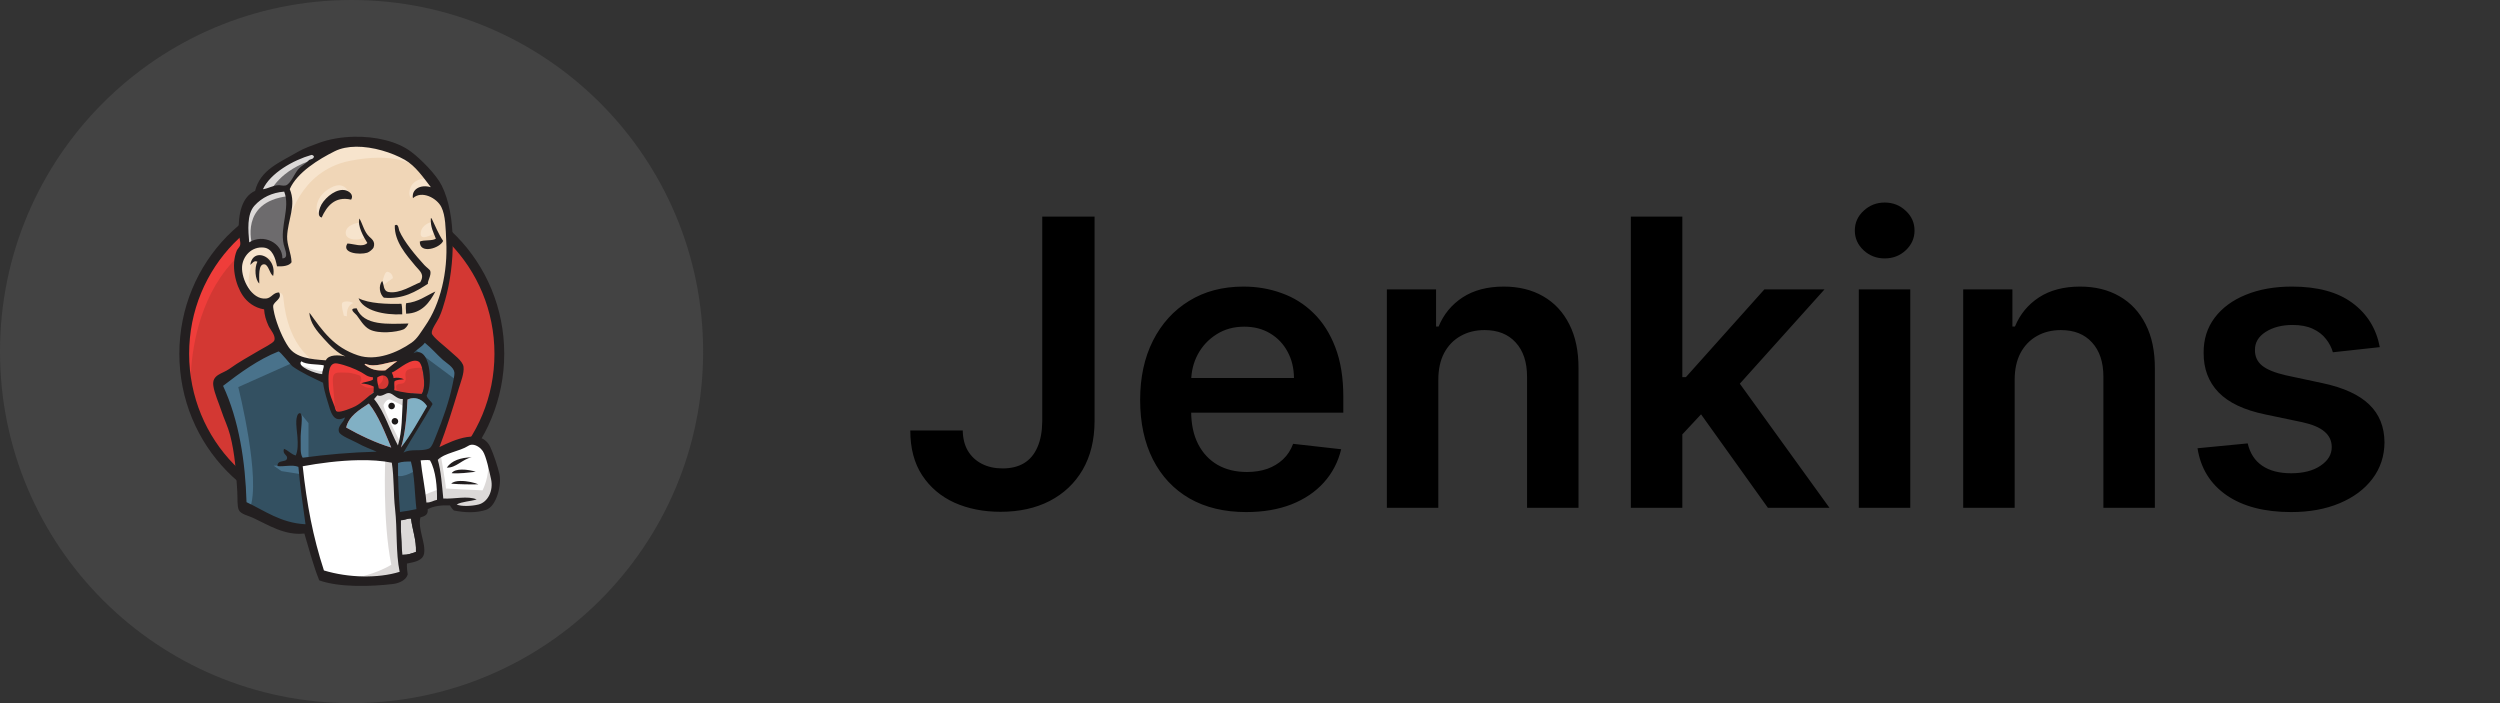 <svg width="128" height="36" viewBox="0 0 128 36" fill="none" xmlns="http://www.w3.org/2000/svg">
<rect x="0" y="0" width="128" height="36" fill="#333333" stroke="none"/>
<path d="M53.363 11.091H56.042V21.574C56.037 22.535 55.833 23.362 55.43 24.056C55.027 24.745 54.464 25.277 53.741 25.651C53.023 26.019 52.186 26.204 51.23 26.204C50.356 26.204 49.57 26.049 48.871 25.738C48.177 25.422 47.626 24.957 47.218 24.34C46.811 23.724 46.607 22.957 46.607 22.04H49.293C49.298 22.443 49.385 22.79 49.555 23.081C49.73 23.372 49.97 23.595 50.276 23.75C50.582 23.906 50.934 23.983 51.332 23.983C51.764 23.983 52.13 23.894 52.431 23.714C52.732 23.53 52.96 23.258 53.115 22.899C53.275 22.54 53.358 22.098 53.363 21.574V11.091ZM63.806 26.218C62.684 26.218 61.716 25.985 60.901 25.52C60.09 25.049 59.467 24.384 59.03 23.525C58.593 22.661 58.375 21.644 58.375 20.475C58.375 19.324 58.593 18.315 59.03 17.446C59.472 16.573 60.088 15.893 60.879 15.408C61.67 14.918 62.599 14.673 63.667 14.673C64.356 14.673 65.007 14.784 65.618 15.008C66.235 15.226 66.778 15.566 67.249 16.027C67.725 16.488 68.098 17.075 68.37 17.788C68.642 18.497 68.778 19.341 68.778 20.322V21.13H59.612V19.354H66.252C66.247 18.849 66.138 18.4 65.924 18.007C65.71 17.609 65.412 17.296 65.029 17.068C64.65 16.84 64.208 16.726 63.704 16.726C63.165 16.726 62.692 16.857 62.284 17.119C61.876 17.376 61.559 17.716 61.33 18.138C61.107 18.555 60.993 19.014 60.988 19.514V21.064C60.988 21.715 61.107 22.273 61.345 22.739C61.583 23.2 61.915 23.554 62.342 23.802C62.769 24.044 63.269 24.166 63.842 24.166C64.225 24.166 64.572 24.112 64.883 24.005C65.194 23.894 65.463 23.731 65.691 23.518C65.919 23.304 66.091 23.04 66.208 22.724L68.668 23.001C68.513 23.651 68.217 24.219 67.78 24.704C67.348 25.185 66.795 25.558 66.121 25.825C65.446 26.087 64.674 26.218 63.806 26.218ZM73.642 19.448V26H71.007V14.818H73.526V16.718H73.657C73.914 16.092 74.324 15.595 74.887 15.226C75.455 14.857 76.156 14.673 76.991 14.673C77.763 14.673 78.435 14.838 79.008 15.168C79.585 15.498 80.032 15.976 80.347 16.602C80.668 17.228 80.825 17.987 80.82 18.88V26H78.185V19.288C78.185 18.541 77.991 17.956 77.603 17.534C77.219 17.111 76.688 16.9 76.008 16.9C75.547 16.9 75.137 17.002 74.778 17.206C74.424 17.405 74.145 17.694 73.941 18.072C73.742 18.451 73.642 18.909 73.642 19.448ZM85.902 22.491L85.894 19.31H86.317L90.335 14.818H93.414L88.471 20.322H87.925L85.902 22.491ZM83.499 26V11.091H86.135V26H83.499ZM90.517 26L86.877 20.911L88.653 19.055L93.669 26H90.517ZM95.171 26V14.818H97.806V26H95.171ZM96.496 13.231C96.078 13.231 95.719 13.093 95.418 12.816C95.117 12.535 94.967 12.197 94.967 11.804C94.967 11.406 95.117 11.069 95.418 10.792C95.719 10.511 96.078 10.37 96.496 10.37C96.918 10.37 97.277 10.511 97.573 10.792C97.874 11.069 98.024 11.406 98.024 11.804C98.024 12.197 97.874 12.535 97.573 12.816C97.277 13.093 96.918 13.231 96.496 13.231ZM103.151 19.448V26H100.516V14.818H103.035V16.718H103.166C103.423 16.092 103.833 15.595 104.396 15.226C104.964 14.857 105.665 14.673 106.5 14.673C107.272 14.673 107.944 14.838 108.516 15.168C109.094 15.498 109.54 15.976 109.856 16.602C110.176 17.228 110.334 17.987 110.329 18.88V26H107.694V19.288C107.694 18.541 107.5 17.956 107.111 17.534C106.728 17.111 106.197 16.9 105.517 16.9C105.056 16.9 104.646 17.002 104.287 17.206C103.933 17.405 103.654 17.694 103.45 18.072C103.251 18.451 103.151 18.909 103.151 19.448ZM121.846 17.774L119.443 18.036C119.376 17.793 119.257 17.565 119.087 17.352C118.922 17.138 118.699 16.966 118.417 16.835C118.136 16.704 117.791 16.638 117.383 16.638C116.835 16.638 116.374 16.757 116 16.995C115.631 17.233 115.449 17.541 115.454 17.919C115.449 18.245 115.568 18.509 115.811 18.713C116.058 18.917 116.466 19.084 117.034 19.215L118.941 19.623C119.999 19.851 120.785 20.212 121.3 20.708C121.819 21.203 122.081 21.851 122.086 22.651C122.081 23.355 121.875 23.976 121.467 24.515C121.064 25.049 120.504 25.466 119.786 25.767C119.067 26.068 118.242 26.218 117.31 26.218C115.942 26.218 114.84 25.932 114.005 25.359C113.171 24.782 112.673 23.979 112.513 22.95L115.083 22.702C115.199 23.207 115.447 23.588 115.825 23.845C116.204 24.102 116.697 24.231 117.303 24.231C117.929 24.231 118.432 24.102 118.81 23.845C119.194 23.588 119.385 23.27 119.385 22.892C119.385 22.571 119.261 22.307 119.014 22.098C118.771 21.889 118.393 21.729 117.878 21.617L115.971 21.217C114.898 20.994 114.105 20.618 113.59 20.089C113.076 19.555 112.821 18.88 112.826 18.065C112.821 17.376 113.008 16.779 113.387 16.274C113.77 15.765 114.301 15.371 114.981 15.095C115.665 14.813 116.454 14.673 117.347 14.673C118.657 14.673 119.689 14.952 120.441 15.51C121.198 16.068 121.666 16.823 121.846 17.774Z" fill="black"/>
<path d="M36 18C36 8.059 27.941 0 18 0C8.059 0 0 8.059 0 18C0 27.941 8.059 36 18 36C27.941 36 36 27.941 36 18Z" fill="#D5D5D5" fill-opacity="0.1"/>
<g clip-path="url(#clip0_85_857)">
<path d="M25.567 18.083C25.567 22.64 21.955 26.334 17.5 26.334C13.045 26.334 9.433 22.64 9.433 18.083C9.433 13.526 13.045 9.832 17.5 9.832C21.955 9.832 25.567 13.526 25.567 18.083Z" fill="#D33833"/>
<path d="M9.762 20.126C9.762 20.126 9.178 11.522 17.107 11.276L16.553 10.354L12.251 11.799L11.022 13.212L9.946 15.271L9.332 17.668L9.516 19.266" fill="#EF3D3A"/>
<path d="M11.975 12.454C10.56 13.903 9.684 15.902 9.684 18.114C9.684 20.325 10.56 22.325 11.975 23.773C13.391 25.221 15.342 26.114 17.5 26.114C19.657 26.114 21.609 25.221 23.025 23.773C24.44 22.325 25.316 20.325 25.316 18.114C25.316 15.902 24.44 13.902 23.025 12.454C21.609 11.007 19.657 10.114 17.5 10.113C15.343 10.114 13.391 11.007 11.975 12.455V12.454ZM11.617 24.123C10.113 22.585 9.183 20.459 9.183 18.114C9.183 15.768 10.113 13.643 11.617 12.104C13.121 10.566 15.203 9.612 17.5 9.612C19.798 9.612 21.88 10.566 23.383 12.104C24.887 13.643 25.818 15.769 25.817 18.114C25.817 20.459 24.887 22.585 23.383 24.123C21.88 25.662 19.798 26.615 17.5 26.615C15.203 26.615 13.121 25.662 11.617 24.123Z" fill="#231F20"/>
<path d="M20.896 18.129L19.666 18.313L18.007 18.498L16.931 18.528L15.887 18.498L15.088 18.252L14.381 17.484L13.828 15.916L13.705 15.578L12.967 15.333L12.537 14.626L12.23 13.611L12.568 12.72L13.367 12.444L14.012 12.751L14.319 13.427L14.688 13.366L14.811 13.212L14.688 12.505L14.657 11.614L14.842 10.385L14.835 9.683L15.395 8.787L16.378 8.08L18.099 7.343L20.005 7.619L21.664 8.818L22.432 10.047L22.924 10.938L23.047 13.151L22.678 15.056L22.002 16.746L21.357 17.637" fill="#F0D6B7"/>
<path d="M21.817 17.238L21.08 17.975V20.833L20.437 23.467L20.128 23.476L20.373 26.426L21.541 26.272L21.264 23.445L20.743 23.459L22.156 23.383C22.156 23.383 22.862 21.601 22.862 21.509C22.862 21.417 23.477 18.928 23.477 18.928L22.094 17.483L21.817 17.237L21.817 17.238ZM14.412 17.698L13.643 18.006L11.185 19.696L11.339 20.188L12.046 22.277L12.353 25.75L12.568 26.118L15.641 27.164L15.825 26.948L15.456 24.367V23.63L19.851 23.445L20.189 23.261L17.515 22.001L18.007 21.048L17.3 21.294L17.024 20.956L16.655 19.358L16.348 19.266L15.671 19.05L15.088 18.528L14.412 17.698Z" fill="#335061"/>
<path d="M12.568 12.72L13.367 12.444L14.012 12.751L14.319 13.427L14.688 13.366L14.78 12.997L14.596 12.29L14.78 10.6L14.627 9.678L15.18 9.033L16.378 8.08L16.04 7.619L14.35 8.449L13.643 9.002L13.244 9.862L12.629 10.692L12.445 11.675L12.568 12.72Z" fill="#6D6B6D"/>
<path d="M16.681 7.723C16.471 7.721 16.225 7.742 16.225 7.742L14.227 8.511L13.459 9.279L13.121 9.894L13.828 9.832C13.828 9.832 14.289 8.695 16.132 8.142C17.285 7.796 17.033 7.727 16.681 7.723ZM14.627 9.678L12.937 10.078L12.445 11.676L12.568 12.72L12.906 12.506C12.906 12.506 12.26 10.354 14.719 10.047L14.627 9.678Z" fill="#DCD9D8"/>
<path d="M18.576 7.086C18.339 7.09 18.105 7.135 17.884 7.22C16.04 7.927 14.688 9.217 14.719 10.047C14.771 11.46 14.749 11.461 14.749 11.461C14.749 11.461 15.272 8.756 17.915 8.234C20.091 7.804 21.233 8.326 21.664 8.818C21.664 8.818 20.181 7.053 18.576 7.085L18.576 7.086ZM21.869 9.125C21.771 9.124 20.986 9.144 20.957 9.894C20.957 9.894 20.957 10.016 21.019 10.139C21.019 10.139 21.726 9.34 22.156 9.77L21.879 9.125C21.879 9.125 21.876 9.125 21.869 9.125ZM17.343 9.486C17.193 9.49 17.006 9.553 16.778 9.709C16.102 10.17 16.163 10.815 16.286 10.938C16.409 11.061 16.376 11.308 16.469 11.139C16.563 10.969 16.532 10.416 16.87 10.262C17.208 10.109 17.762 9.937 17.977 10.222C17.977 10.222 17.883 9.474 17.343 9.486V9.486ZM22.094 11.369C22.094 11.369 21.587 11.475 21.541 11.922C21.494 12.368 22.094 12.014 22.186 11.983L22.094 11.368V11.369ZM18.376 11.399C18.376 11.399 17.7 11.492 17.7 11.922C17.7 12.352 18.468 12.321 18.683 12.137L18.376 11.399ZM12.906 12.506L12.199 13.243L12.322 14.165L12.691 15.117L13.09 15.241C12.506 14.534 12.783 14.042 12.906 13.366C13.028 12.69 14.196 13.397 14.196 13.397L14.165 12.935L13.705 12.567L12.906 12.506ZM19.843 13.916C19.641 13.907 19.564 14.569 19.547 14.74C19.603 14.575 20.117 14.242 20.117 14.242C20.117 14.242 20.117 13.991 19.866 13.92C19.859 13.918 19.851 13.916 19.843 13.916ZM19.547 14.74C19.542 14.752 19.541 14.766 19.544 14.78C19.544 14.78 19.545 14.765 19.547 14.74ZM14.292 14.974L13.889 15.364L13.981 16.716L14.965 18.252C14.965 18.252 16.069 18.501 15.948 18.406C14.627 17.361 14.535 15.425 14.504 15.21C14.473 14.995 14.292 14.974 14.292 14.974ZM17.75 15.432C17.628 15.434 17.548 15.473 17.525 15.503C17.449 15.605 17.608 16.163 17.608 16.163L17.761 16.194C17.73 15.579 18.099 15.517 18.099 15.517C17.963 15.452 17.844 15.43 17.75 15.432Z" fill="#F7E4CD"/>
<path d="M14.196 17.668L11.185 19.696L11.523 20.648L12.322 24.09L12.353 25.903L12.783 26.057C13.397 24.581 12.199 19.819 12.199 19.819L15.088 18.528L14.196 17.668ZM15.385 21.162L15.303 21.355C15.303 21.355 15.241 21.908 15.241 22.062C15.241 22.215 15.303 23.506 15.303 23.506H15.794V21.662L15.385 21.162L15.385 21.162ZM15.395 23.783L14.012 23.844L14.412 24.121L15.395 24.275V23.783ZM21.817 17.237L21.234 17.883L23.385 19.481L23.446 18.743L21.817 17.238V17.237ZM21.203 23.26L20.128 23.475L20.281 24.336C20.68 24.52 21.357 24.029 21.357 24.029L21.203 23.26Z" fill="#49728B"/>
<path d="M15.088 18.252V18.529L15.478 18.959L16.707 19.512L16.738 18.59L15.887 18.498L15.088 18.252ZM24.082 22.616L23.099 22.923L22.156 23.384L21.654 23.292L21.264 23.445L21.593 26.027L22.792 25.689L25.066 25.566L25.404 24.521L24.789 22.708L24.082 22.616ZM20.128 23.476L18.336 23.476L15.456 23.63L15.509 25.044L15.825 26.948L16.461 29.53L17.875 29.837L20.21 29.653L20.241 29.192L19.964 26.703L20.128 23.476ZM20.364 23.23L19.688 21.509L18.981 20.495C18.981 20.495 19.135 20.065 19.35 20.065H20.057L20.733 20.311L20.672 21.448L20.364 23.23Z" fill="white"/>
<path d="M15.364 18.683L15.272 18.806L15.795 19.174L16.655 19.358L16.624 18.99C16.317 19.082 15.364 18.683 15.364 18.683ZM19.636 20.004L18.929 20.096L20.128 22.923L20.373 22.954L20.496 22.647C20.496 22.647 19.635 20.987 19.635 20.741C19.635 20.741 19.789 20.373 20.004 20.465C20.22 20.557 20.681 20.803 20.681 20.803V20.219L19.636 20.004ZM22.555 23.23L22.156 23.384L22.494 25.074C22.371 25.043 21.572 25.413 21.572 25.413L21.663 25.904L22.002 25.781L23.077 25.628L23.385 26.027L24.307 26.058L24.86 25.935L25.351 25.197L25.32 24.644L24.983 23.66C25.075 24.398 24.706 25.105 24.706 25.105C24.552 25.105 22.832 25.013 22.832 25.013C22.832 24.828 22.555 23.23 22.555 23.23ZM20.189 23.261L19.728 23.446C19.728 23.446 19.574 26.642 20.035 28.916C20.035 28.916 19.113 29.499 17.761 29.653L20.342 29.561L20.65 29.376L20.281 24.337L20.189 23.261ZM20.992 26.549C20.86 26.549 20.663 26.643 20.524 26.634C20.504 27.119 20.572 27.898 20.595 28.407C20.918 28.407 21.056 28.337 21.297 28.256C21.324 27.656 21.107 27.102 21.044 26.554C21.027 26.55 21.009 26.548 20.992 26.549Z" fill="#DCD9D8"/>
<path d="M21.233 18.467C20.84 18.486 20.308 18.988 20.061 19.076C20.093 19.168 20.145 19.241 20.149 19.358C20.323 19.315 20.534 19.345 20.684 19.418C20.51 19.438 20.318 19.437 20.203 19.52C20.161 19.641 20.213 19.807 20.185 19.976C20.597 20.092 21.069 20.154 21.59 20.17C21.692 20.038 21.726 19.787 21.714 19.538C21.7 19.238 21.621 18.62 21.435 18.513C21.374 18.477 21.306 18.464 21.233 18.467ZM17.184 18.602C16.767 18.611 16.81 19.34 16.83 19.786C16.847 20.163 17.044 20.562 17.129 20.813C17.169 20.93 17.178 21.054 17.278 21.077C17.454 21.118 18.038 20.885 18.204 20.795C18.555 20.603 18.828 20.299 19.126 20.094L19.137 19.796C18.958 19.707 18.751 19.643 18.488 19.632C18.666 19.542 18.929 19.543 19.092 19.436L19.096 19.317C18.799 19.295 18.686 19.162 18.49 19.055C18.169 18.88 17.688 18.689 17.274 18.61C17.244 18.604 17.214 18.601 17.184 18.602ZM19.597 19.223C19.518 19.224 19.423 19.254 19.315 19.326C19.295 19.552 19.348 19.626 19.393 19.886C20.021 20.082 20.026 19.22 19.597 19.223Z" fill="#D33833"/>
<path d="M21.194 18.252L20.026 18.928L19.964 19.266V19.942L20.395 20.096C20.395 20.096 20.18 19.788 20.333 19.696C20.487 19.604 20.641 19.696 20.733 19.543C20.825 19.389 20.733 19.297 20.764 19.112C20.794 18.928 20.948 18.897 21.102 18.866C21.255 18.836 21.686 18.774 21.747 18.928L21.563 18.375L21.194 18.252ZM17.324 18.437C17.172 18.434 17.033 18.459 16.931 18.528C16.209 19.02 16.791 20.155 17.145 20.823C17.115 20.439 17.083 20.055 17.049 19.672C16.984 18.957 17.221 19.082 17.841 19.082C17.936 19.082 18.424 19.194 18.459 19.266C18.627 19.608 18.178 19.532 18.652 19.79C19.051 20.008 19.757 19.658 19.596 19.174C19.506 19.066 19.125 19.14 18.989 19.069L18.268 18.696C18.059 18.587 17.659 18.444 17.324 18.437ZM17.145 20.823C17.153 20.919 17.161 21.014 17.168 21.11L17.278 21.077C17.241 21.004 17.195 20.918 17.145 20.823L17.145 20.823Z" fill="#EF3D3A"/>
<path d="M18.141 7.001C17.495 7.013 16.865 7.121 16.339 7.314C15.948 7.458 15.569 7.587 15.226 7.788C14.308 8.327 13.333 8.688 13.061 9.773C12.39 10.074 12.187 10.932 12.221 11.929C12.228 12.123 12.333 12.366 12.297 12.549C12.278 12.641 12.152 12.76 12.127 12.82C11.805 13.587 12.063 14.595 12.435 15.14C12.659 15.469 13.031 15.761 13.522 15.839C13.541 16.133 13.612 16.385 13.748 16.683C13.834 16.871 14.154 17.21 14.036 17.45C13.977 17.571 13.455 17.834 13.281 17.938C12.697 18.289 12.273 18.504 11.733 18.893C11.383 19.144 10.837 19.177 10.923 19.757C10.981 20.148 11.204 20.633 11.332 21.026C11.47 21.449 11.667 21.837 11.781 22.277C12.033 23.256 12.086 24.179 12.147 25.136C12.171 25.51 12.132 25.907 12.229 26.113C12.329 26.327 12.7 26.395 12.969 26.52C13.744 26.879 14.567 27.426 15.584 27.317C15.826 28.133 16.055 29.001 16.346 29.715C17.389 30.089 19.035 30.031 20.119 29.901C20.449 29.861 20.796 29.698 20.874 29.412C20.851 29.236 20.825 29.062 20.836 28.854C21.175 28.784 21.636 28.726 21.711 28.351C21.815 27.824 21.379 27.071 21.524 26.493C21.721 26.43 21.93 26.38 21.899 26.07C22.229 25.898 22.622 25.86 23.04 25.876C23.094 25.98 23.171 26.08 23.24 26.137C23.826 26.255 24.394 26.265 24.881 26.106C25.433 25.926 25.695 24.799 25.569 24.263C25.48 23.883 25.278 23.26 25.105 22.892C24.638 21.893 23.245 22.52 22.499 22.891C22.861 21.939 23.172 20.953 23.491 19.885C23.586 19.565 23.775 19.112 23.733 18.781C23.693 18.469 23.207 18.142 22.951 17.895C22.809 17.758 22.146 17.255 22.108 17.067C22.071 16.884 22.378 16.472 22.477 16.265C22.619 15.97 22.721 15.608 22.791 15.362C23.312 13.53 23.365 11.013 22.62 9.507C22.338 8.936 21.549 8.148 21.056 7.775C20.328 7.225 19.215 6.981 18.141 7.001ZM18.227 7.511C19.097 7.503 20.066 7.81 20.722 8.18C21.27 8.489 21.674 9.087 22.06 9.585C21.519 9.424 21.059 9.7 21.143 10.146C21.595 9.731 22.369 10.142 22.597 10.601C22.816 11.039 22.815 11.689 22.848 12.341C22.93 13.922 22.559 15.553 21.765 16.695C21.552 17 21.374 17.334 21.075 17.544C20.355 18.049 19.261 18.508 18.324 18.193C17.086 17.778 16.524 16.953 15.843 16.008C15.861 16.527 16.226 16.953 16.587 17.35C16.9 17.696 17.279 18.087 17.686 18.248C17.346 18.168 16.825 18.143 16.683 18.448C15.891 18.396 15.155 18.315 14.78 17.777C14.484 17.354 14.184 16.634 14.05 16.078C14.022 15.964 13.975 15.72 13.987 15.658C14.031 15.417 14.461 15.311 14.291 14.973C13.98 14.971 13.909 15.257 13.623 15.286C12.882 15.359 12.359 14.303 12.393 13.666C12.421 13.125 12.879 12.607 13.505 12.675C13.948 12.724 14.098 13.207 14.184 13.636C14.439 13.65 14.808 13.626 14.928 13.426C14.911 12.941 14.686 12.551 14.701 12.105C14.73 11.266 15.187 10.509 14.835 9.683C15.212 8.827 16.319 8.151 17.138 7.743C17.455 7.585 17.831 7.516 18.227 7.512L18.227 7.511ZM15.974 7.933C16.009 7.939 16.042 7.966 16.073 8C16.068 8.146 15.924 8.143 15.827 8.19C15.676 8.375 15.456 8.462 15.272 8.665C15.084 8.874 14.873 9.434 14.623 9.496C14.498 9.527 14.355 9.474 14.246 9.481C13.957 9.499 13.754 9.647 13.462 9.689C13.839 8.864 15.018 8.196 15.937 7.935C15.949 7.932 15.961 7.931 15.974 7.933ZM17.544 9.725C17.07 9.726 16.531 10.232 16.39 10.619C16.333 10.776 16.242 11.084 16.469 11.139C16.723 10.573 17.139 10.027 17.977 10.222C18.137 9.958 17.85 9.764 17.638 9.732C17.607 9.727 17.575 9.725 17.544 9.725ZM14.551 9.811C14.875 10.635 14.319 11.615 14.526 12.516C14.589 12.792 14.809 13.22 14.458 13.229C14.468 12.444 13.493 11.946 12.759 12.408C12.71 11.812 12.625 10.975 13.031 10.528C13.406 10.116 13.923 9.859 14.551 9.811ZM22.058 11.176C22.031 11.629 22.199 11.901 22.316 12.221C22.114 12.348 21.722 12.268 21.494 12.368C21.478 13.037 22.529 12.707 22.689 12.335C22.45 11.988 22.287 11.571 22.097 11.178L22.058 11.176V11.176ZM18.406 11.187C18.281 11.54 18.619 12.139 18.808 12.441C18.562 12.681 18.118 12.482 17.788 12.467C17.473 12.964 18.403 13.058 18.802 12.94C18.911 12.908 19.101 12.744 19.127 12.671C19.237 12.359 19.014 12.223 18.899 12.11C18.644 11.862 18.585 11.516 18.406 11.187ZM20.301 11.512C20.277 11.509 20.248 11.517 20.213 11.542C20.191 12.372 20.807 13.058 21.267 13.612C21.492 13.883 21.762 14.037 21.513 14.457C21.111 14.61 20.461 15.048 19.902 14.952C19.606 14.902 19.673 14.565 19.566 14.382C19.362 14.651 19.442 15.058 19.652 15.241C20.637 15.338 21.307 14.918 21.908 14.532C21.884 14.381 22.09 14.108 22.033 13.881C22.013 13.803 21.835 13.689 21.726 13.57C21.286 13.09 20.682 12.372 20.442 11.81C20.42 11.76 20.405 11.526 20.301 11.512ZM13.297 13.063C13.069 13.06 12.863 13.21 12.814 13.563C12.915 13.497 12.997 13.309 13.179 13.399C13.019 13.711 13.057 14.319 13.275 14.516C13.274 14.146 13.216 13.512 13.532 13.532C13.753 13.545 13.798 14.019 13.986 14.126C14.116 13.501 13.677 13.069 13.297 13.063ZM22.291 14.925C21.81 15.144 21.423 15.463 20.795 15.524C20.765 15.627 20.778 15.889 20.794 16.061C21.615 16.044 22.011 15.457 22.291 14.925ZM18.358 15.27C18.598 15.912 19.679 16.139 20.594 16.093C20.593 15.903 20.593 15.71 20.555 15.554C19.844 15.575 18.882 15.545 18.358 15.27ZM18.259 15.784C17.797 15.784 18.186 16.041 18.265 16.142C18.427 16.351 18.617 16.706 18.913 16.863C19.38 17.111 20.307 17.007 20.643 16.871C20.768 16.82 20.868 16.681 20.914 16.563C19.865 16.588 18.621 16.693 18.259 15.784ZM21.751 17.55C22.111 17.84 22.328 18.112 22.672 18.422C22.859 18.589 23.227 18.79 23.264 19.061C23.285 19.212 23.192 19.583 23.158 19.753C23.007 20.5 22.668 21.486 22.344 22.268C22.227 22.552 22.114 22.908 21.959 22.969C21.534 23.137 21.019 22.953 20.658 23.178C21.143 22.336 21.671 21.541 22.147 20.689C22.074 20.52 21.897 20.448 21.845 20.26C22.179 19.629 22.026 17.672 21.174 18.085C21.293 17.91 21.605 17.765 21.751 17.55ZM14.254 17.996C14.331 17.965 14.897 18.701 14.98 18.76C15.438 19.085 16.007 19.342 16.539 19.596C16.572 19.84 16.647 20.157 16.78 20.58C16.926 21.048 17.047 21.708 17.664 21.371C17.605 21.638 17.262 21.803 17.357 22.115C17.416 22.31 18.065 22.551 18.27 22.667C18.65 22.881 18.996 22.999 19.287 23.125C17.963 23.161 16.719 23.269 15.496 23.435C15.349 23.208 15.408 22.858 15.393 22.496C15.376 22.104 15.539 21.218 15.385 21.163C15.21 21.101 15.178 21.455 15.171 21.533C15.139 21.947 15.369 22.826 15.142 23.322C14.893 23.252 14.771 23.065 14.538 22.98C14.447 23.268 14.727 23.282 14.699 23.464C14.661 23.705 14.203 23.504 14.206 23.863C14.504 23.91 14.96 23.77 15.278 23.904C15.362 24.88 15.495 25.805 15.642 26.842C14.375 26.777 13.556 26.147 12.622 25.711C12.564 23.646 12.235 21.504 11.421 19.756C12.275 19.097 13.231 18.399 14.254 17.996L14.254 17.996ZM21.276 18.468C21.333 18.47 21.387 18.484 21.435 18.513C21.621 18.621 21.7 19.238 21.714 19.538C21.726 19.787 21.691 20.038 21.59 20.17C21.069 20.155 20.597 20.093 20.185 19.976C20.213 19.808 20.161 19.641 20.203 19.519C20.318 19.437 20.51 19.438 20.684 19.419C20.534 19.345 20.323 19.316 20.149 19.358C20.145 19.241 20.093 19.168 20.061 19.076C20.317 18.985 20.879 18.448 21.276 18.468ZM20.342 18.49C20.123 18.633 19.937 18.811 19.727 18.964C19.261 18.987 19.007 18.932 18.664 18.664C18.67 18.643 18.704 18.652 18.706 18.626C19.204 18.848 19.839 18.535 20.342 18.49ZM15.428 18.499C15.688 18.68 16.191 18.635 16.574 18.702C16.594 18.825 16.495 18.986 16.497 19.157C16.174 19.137 15.162 18.769 15.428 18.499ZM17.184 18.602C17.212 18.601 17.242 18.604 17.274 18.61C17.688 18.689 18.169 18.88 18.49 19.055C18.686 19.162 18.799 19.295 19.096 19.318C19.095 19.357 19.093 19.397 19.092 19.437C18.929 19.544 18.666 19.542 18.488 19.632C18.751 19.644 18.959 19.707 19.138 19.797L19.126 20.095C18.828 20.299 18.555 20.603 18.204 20.795C18.038 20.885 17.454 21.119 17.278 21.077C17.178 21.054 17.169 20.93 17.129 20.813C17.044 20.562 16.848 20.164 16.831 19.787C16.81 19.34 16.767 18.611 17.184 18.602ZM19.573 19.224C19.598 19.222 19.621 19.223 19.643 19.226C20.025 19.283 19.997 20.075 19.393 19.886C19.347 19.626 19.295 19.552 19.315 19.326C19.412 19.261 19.499 19.23 19.573 19.224ZM19.921 20.125C20.14 20.149 20.313 20.451 20.625 20.431C20.575 21.245 20.601 22.062 20.374 22.808C19.95 22.032 19.701 21.094 19.153 20.433C19.211 20.372 19.263 20.304 19.319 20.241C19.568 20.345 19.73 20.105 19.921 20.125ZM21.18 20.384C21.482 20.382 21.728 20.579 21.864 20.797C21.439 21.525 21.033 22.272 20.529 22.914C20.74 22.293 20.831 21.253 20.863 20.46C20.962 20.412 21.07 20.386 21.18 20.384ZM18.885 20.662C19.389 21.3 19.695 22.122 20.032 22.915C19.235 22.674 18.422 22.285 17.724 21.89C17.861 21.296 18.398 20.989 18.885 20.662ZM24.188 22.769C24.407 22.774 24.624 22.952 24.719 23.096C24.891 23.355 25.051 24.119 25.141 24.525C25.276 25.128 24.974 25.716 24.494 25.832C24.145 25.917 23.609 25.94 23.38 25.829C23.66 25.676 24.081 25.675 24.405 25.57C23.941 25.371 23.254 25.559 22.696 25.524C22.628 24.835 22.577 24.088 22.414 23.544C22.74 23.198 23.527 23.114 23.974 22.829C24.038 22.787 24.112 22.767 24.188 22.769ZM24.15 23.412C23.578 23.429 23.131 23.58 22.876 23.94C23.34 23.97 23.675 23.507 24.15 23.412ZM21.897 23.553C21.937 23.555 21.977 23.559 22.015 23.568C22.32 24.091 22.385 24.96 22.375 25.591C22.185 25.628 22.062 25.737 21.832 25.729C21.773 25.011 21.607 24.255 21.538 23.57C21.648 23.567 21.775 23.548 21.897 23.553ZM18.375 23.561C18.975 23.551 19.557 23.586 20.061 23.691C20.184 24.491 20.138 25.281 20.228 26.065C20.347 27.108 20.258 28.299 20.462 29.277C19.352 29.621 17.84 29.587 16.585 29.207C16.02 27.474 15.711 25.829 15.498 23.872C16.323 23.718 17.374 23.577 18.375 23.561ZM21.038 23.63C21.236 24.346 21.225 25.258 21.322 26.068C21.022 26.133 20.803 26.166 20.48 26.214C20.416 25.373 20.367 24.544 20.379 23.704C20.607 23.627 20.809 23.632 21.038 23.63ZM23.641 24.042C23.415 24.045 23.211 24.095 23.124 24.228C23.517 24.26 23.972 24.197 24.36 24.156C24.183 24.095 23.898 24.039 23.641 24.042ZM23.576 24.625C23.374 24.627 23.195 24.666 23.103 24.764C23.517 24.799 24.059 24.808 24.494 24.798C24.318 24.716 23.914 24.62 23.576 24.625ZM20.932 26.554C20.974 26.547 21.012 26.546 21.044 26.554C21.107 27.101 21.324 27.656 21.297 28.255C21.056 28.336 20.918 28.407 20.595 28.407C20.572 27.898 20.504 27.119 20.524 26.634C20.643 26.642 20.805 26.574 20.932 26.554Z" fill="#231F20"/>
<path d="M21.18 20.384C21.07 20.386 20.962 20.411 20.863 20.459C20.831 21.252 20.74 22.292 20.529 22.913C21.033 22.271 21.439 21.524 21.864 20.797C21.728 20.579 21.482 20.381 21.18 20.384ZM18.885 20.661C18.398 20.988 17.861 21.296 17.724 21.89C18.422 22.285 19.236 22.674 20.032 22.914C19.695 22.122 19.389 21.3 18.885 20.661Z" fill="#81B0C4"/>
<path d="M20.342 18.49C20.123 18.633 19.937 18.811 19.727 18.964C19.261 18.987 19.007 18.931 18.664 18.664C18.67 18.642 18.704 18.652 18.706 18.626C19.204 18.848 19.838 18.535 20.342 18.49Z" fill="#F0D6B7"/>
<path d="M20.22 20.787C20.22 20.832 20.202 20.875 20.17 20.907C20.138 20.938 20.095 20.956 20.051 20.956C20.006 20.956 19.963 20.938 19.931 20.907C19.899 20.875 19.882 20.832 19.882 20.787C19.882 20.742 19.899 20.699 19.931 20.668C19.963 20.636 20.006 20.618 20.051 20.618C20.095 20.618 20.138 20.636 20.17 20.668C20.202 20.699 20.22 20.742 20.22 20.787ZM20.389 21.571C20.389 21.616 20.371 21.659 20.339 21.69C20.307 21.722 20.264 21.74 20.22 21.74C20.175 21.74 20.132 21.722 20.1 21.69C20.068 21.659 20.05 21.616 20.05 21.571C20.05 21.526 20.068 21.483 20.1 21.451C20.132 21.419 20.175 21.402 20.22 21.402C20.264 21.402 20.307 21.419 20.339 21.451C20.371 21.483 20.389 21.526 20.389 21.571Z" fill="#1D1919"/>
</g>
<defs>
<clipPath id="clip0_85_857">
<rect width="23" height="23" fill="white" transform="translate(6 7)"/>
</clipPath>
</defs>
</svg>
